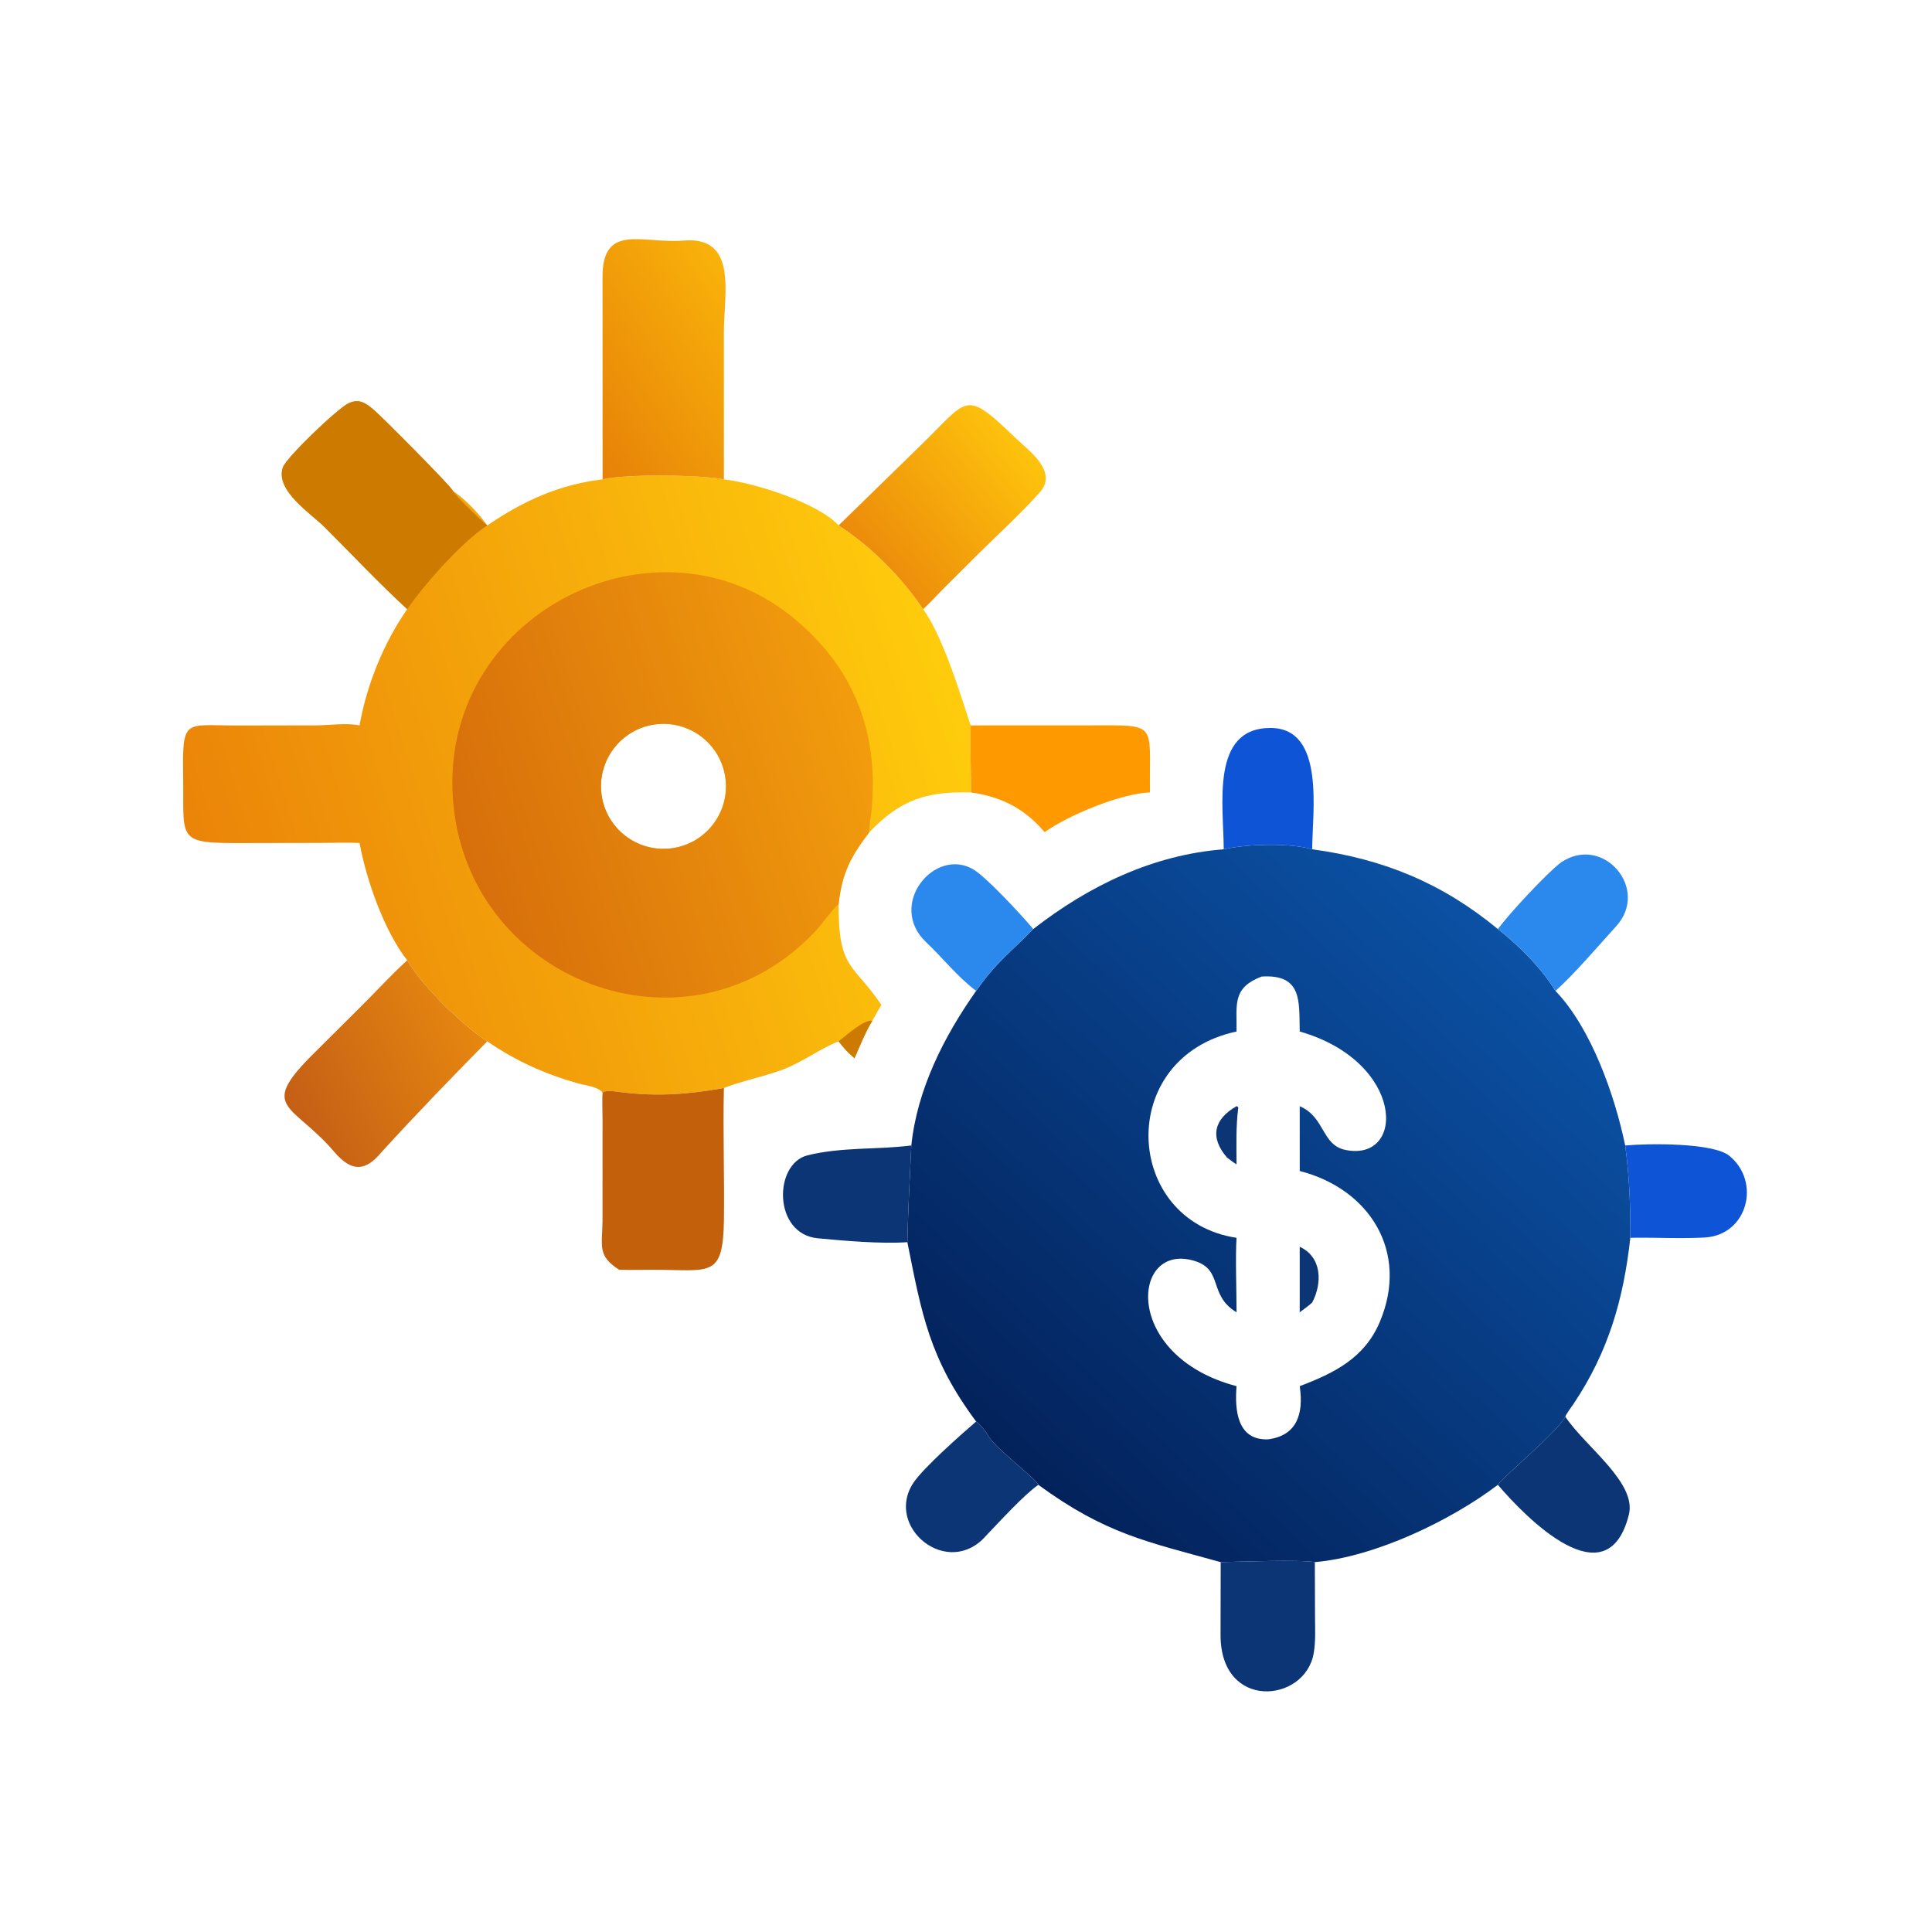 <svg xmlns="http://www.w3.org/2000/svg" width="1024" height="1024" viewBox="0 0 1024 1024"><linearGradient id="a" x1="271.294" x2="400.237" y1="389.365" y2="249.488" gradientUnits="userSpaceOnUse"><stop offset="0" stop-color="#03225b"/><stop offset="1" stop-color="#0b51a4"/></linearGradient><linearGradient id="b" x1="57.397" x2="254.027" y1="244.541" y2="182.334" gradientUnits="userSpaceOnUse"><stop offset="0" stop-color="#eb8409"/><stop offset="1" stop-color="#ffcc0c"/></linearGradient><linearGradient id="c" x1="122.869" x2="228.505" y1="224.914" y2="190.766" gradientUnits="userSpaceOnUse"><stop offset="0" stop-color="#d76f0b"/><stop offset="1" stop-color="#f29c0d"/></linearGradient><linearGradient id="d" x1="151.358" x2="199.008" y1="112.282" y2="81.397" gradientUnits="userSpaceOnUse"><stop offset="0" stop-color="#e78208"/><stop offset="1" stop-color="#f9b20a"/></linearGradient><linearGradient id="e" x1="231.168" x2="270.85" y1="149.155" y2="117.434" gradientUnits="userSpaceOnUse"><stop offset="0" stop-color="#ec8b0b"/><stop offset="1" stop-color="#fec30c"/></linearGradient><linearGradient id="f" x1="125.599" x2="77.368" y1="270.312" y2="293.82" gradientUnits="userSpaceOnUse"><stop offset="0" stop-color="#e6870f"/><stop offset="1" stop-color="#c55f16"/></linearGradient><path fill="url(#a)" d="M324.301 225.072c6.328-1.463 17.707-1.703 23.444 0 18.826 2.548 34.432 8.945 49.206 21.139 5.564 4.346 11.56 10.358 15.259 16.389 9.488 9.828 15.781 27.859 18.481 40.969 1.128 8.287 1.42 16.083 1.362 24.46-1.807 16.334-5.831 30.246-15.032 43.994-.345.516-2.218 3.053-2.18 3.43-2.5 4.446-17.065 16.37-17.89 18.043-12.466 9.457-32.549 19.107-48.504 20.485-3.941-.71-20.128-.095-24.951 0-19.535-5.424-30.468-7.433-48.33-20.485-.697-1.771-12.277-10.314-13.536-13.43-.269-.665-2.21-2.943-2.943-3.349-12.427-16.693-14.434-28.55-18.225-47.522.213-9.034.613-16.707 1.045-25.626 1.543-14.887 8.677-28.946 17.18-40.969 5.197-7.452 9.099-10.25 14.836-16.086l.295-.303c14.668-11.424 31.649-19.678 50.483-21.139m3.395 48.287c-32.207 6.904-30.003 50.155 0 54.67-.338 5.188.011 14.103 0 19.739l-.29-.18c-7.084-4.473-3.31-11.012-10.652-13.374-16.972-5.461-19.616 25.093 10.942 33.132-.501 6.144.072 14.423 8.364 14.093 7.828-1.026 9.35-6.97 8.419-13.811l-.04-.282c9.213-3.497 17.181-7.465 21.215-17.012 7.859-18.602-2.705-35.263-21.215-40.011v-17.166c6.802 2.922 5.732 10.319 12.189 11.602 16.006 3.18 15.676-23.417-12.189-31.4-.201-7.815.823-15.245-10.083-14.565-7.917 3.012-6.548 7.512-6.66 14.565" transform="scale(2)"/><path fill="#0c3575" d="M688.878 660.816c11.866 5.486 12.006 19.292 6.612 29.556-1.868 1.716-4.546 3.606-6.612 5.164zM655.392 586.314c.558.114.2-.008.926.652-1.304 10.236-.958 19.88-.926 30.17-1.854-1.12-3.292-2.262-5.008-3.566-9.378-10.79-6.946-20.472 5.008-27.256"/><path fill="url(#b)" d="M107.914 161.437c-7.452-6.863-14.492-14.329-21.64-21.509-3.886-3.902-13.396-9.873-11.313-16.055.877-2.604 14.465-15.607 17.402-16.998 2.82-1.335 4.59-.064 6.81 1.831 1.844 1.575 20.112 19.855 20.842 21.358 3.302 2.288 6.814 5.895 9.114 9.18 9.584-6.513 19.02-10.836 30.563-12.21 6.347-1.466 25.648-1.21 32.148 0 7.824.881 24.862 6.148 30.398 12.21 8.582 5.531 16.728 13.724 22.401 22.193 6.267 8.522 12.054 30.126 12.664 30.809-.414 1.013.16 14.832 0 17.746-11.753-.278-18.631 1.892-26.917 10.543-4.942 6.468-7.256 10.859-8.148 19.089-.053 17.449 3.786 15.519 11.334 26.669l-2.416 4.225c-2.014 3.486-3.103 6.255-4.694 9.942-1.965-1.736-2.612-2.41-4.224-4.492-4.855 1.9-9.643 5.561-14.778 7.482-5.122 1.916-11.029 3.058-15.62 4.876-9.245 1.692-17.872 2.31-27.208 1.116-1.145-.146-3.899-.605-4.816-.02l-.124.242c-.742-1.599-4.666-2.038-6.331-2.503-8.843-2.472-16.626-5.975-24.232-11.193-6.724-4.388-17.208-14.589-21.215-21.48-6.119-7.79-10.864-21.417-12.623-31.09-2.942-.157-7.291-.017-10.32-.014l-19.562.036c-18.954.079-16.618-.373-16.871-17.597-.228-15.461.335-13.615 13.717-13.549l21.52-.042c3.53-.036 8.275-.71 11.516.014 1.888-10.758 6.385-21.873 12.623-30.809m69.217 63.461c9.139-.72 15.954-8.728 15.204-17.864-.751-9.136-8.782-15.924-17.916-15.142-9.09.778-15.838 8.762-15.091 17.854.747 9.093 8.708 15.868 17.803 15.152" transform="scale(2)"/><path fill="url(#c)" d="M222.238 239.624c-1.157.788-4.589 5.455-5.703 6.669-33.715 36.732-93.861 13.798-96.567-35.606-2.725-49.733 57.088-77.826 92.897-44.677 14.44 13.053 20.015 29.857 18.078 48.995-.171 1.702-.674 3.898-.557 5.53-4.942 6.468-7.256 10.859-8.148 19.089m-45.107-14.726c9.139-.72 15.954-8.728 15.204-17.864-.751-9.136-8.782-15.924-17.916-15.142-9.09.778-15.838 8.762-15.091 17.854.747 9.093 8.708 15.868 17.803 15.152" transform="scale(2)"/><path fill="#cc7a00" d="M215.828 322.874c-14.904-13.726-28.984-28.658-43.282-43.018-7.771-7.804-26.79-19.746-22.624-32.11 1.754-5.208 28.93-31.214 34.804-33.996 5.641-2.67 9.181-.128 13.62 3.662 3.688 3.15 40.224 39.71 41.684 42.716.854 2.21 15.562 16.3 18.228 18.36-13.38 8.628-33.334 31.194-42.43 44.386M444.476 551.936c3.732-2.888 13.556-11.804 17.836-10.9-4.028 6.972-6.206 12.51-9.388 19.884-3.93-3.472-5.224-4.82-8.448-8.984"/><path fill="url(#d)" d="m159.692 127.034-.017-53.48c-.102-14.635 10.67-8.896 21.511-9.803 14.399-1.205 10.655 14.157 10.648 24.241l.006 39.042c-6.5-1.21-25.801-1.466-32.148 0" transform="scale(2)"/><path fill="url(#e)" d="m222.238 139.244 21.633-21.113c12.996-12.602 11.597-15.185 25.333-1.992 3.275 3.144 10.995 8.566 6.632 14.015-4.91 5.597-10.782 10.926-16.161 16.228l-9.683 9.642c-1.508 1.53-3.846 4.077-5.353 5.413-5.673-8.469-13.819-16.662-22.401-22.193" transform="scale(2)"/><path fill="#c2600b" d="m319.384 579.328.248-.484c1.834-1.17 7.342-.252 9.632.04 18.672 2.388 35.926 1.152 54.416-2.232-.538 22.86.32 46.822.016 69.884-.392 29.64-6.706 26.862-32.648 26.502-6.57-.148-15.894.19-22.882-.044-11.682-7.382-8.97-12.77-8.83-25.408l.024-53.842c-.006-3.106-.28-11.76.024-14.416"/><path fill="url(#f)" d="M107.914 254.488c4.007 6.891 14.491 17.092 21.215 21.48-9.495 9.646-18.897 19.345-28.013 29.357-4.128 4.961-7.713 5.462-12.342.153-10.97-12.931-20.146-11.572-6.599-25.332l13.139-13.084c4.139-4.055 8.395-8.794 12.6-12.574" transform="scale(2)"/><path fill="#f90" d="m514.606 384.492 60.322-.014c39.976-.018 34.01-2.586 34.586 35.506-15.492.588-43.228 12.038-55.828 21.086-10.642-12.534-22.86-18.75-39.08-21.086.32-5.828-.828-33.466 0-35.492"/><g fill="#0c3575"><path d="M646.992 827.962c9.646-.19 42.02-1.42 49.902 0l.092 29.096c.018 6.408.406 12.71-.694 19.166-4.504 26.45-49.538 30.662-49.376-9.802.052-12.814.05-25.646.076-38.46M480.924 658.39c-14.208.956-33.548-.752-47.5-2.074-23.726-2.25-23.438-39.476-5.434-43.966 17.74-4.426 36.842-2.982 55.024-5.212-.864 17.838-1.664 33.184-2.09 51.252M793.902 786.992c1.65-3.346 30.78-27.194 35.78-36.086 10.596 15.934 37.958 34.846 33.64 51.974-11.498 45.622-54.592 1.518-69.42-15.888M517.374 753.434c1.466.812 5.348 5.368 5.886 6.698 2.518 6.232 25.678 23.318 27.072 26.86-7.816 5.496-20.4 19.372-27.588 26.852-20.244 23.39-54.128-4.442-38.67-27.85 5.31-8.042 25.506-25.842 33.3-32.56"/></g><path fill="#0d55d6" d="M861.382 607.138c12.396-1.17 46.656-1.524 55.218 5.476 16.836 13.76 9.72 41.856-12.91 43.29-12.962.714-26.442-.084-39.584.154.116-16.754-.468-32.346-2.724-48.92"/><path fill="#2b89ee" d="M793.902 492.422c5.8-7.914 25.72-29.494 33.506-35.348 22.298-15.09 47.368 14.18 29.062 34.008-8.73 9.586-22.526 25.752-32.05 34.118-7.398-12.062-19.39-24.086-30.518-32.778"/><path fill="#0d55d6" d="M648.602 450.144c-.058-23.38-7.176-64.41 24.884-64.308 29.008.092 22.066 44.536 22.004 64.308-11.474-3.406-34.232-2.926-46.888 0"/><path fill="#2b89ee" d="M517.374 525.2c-10.096-7.618-17.764-17.578-26.418-25.722-21.108-19.866 4.54-50.97 25.102-38.568 6.936 4.184 25.96 24.694 31.578 31.512l-.59.606c-11.474 11.672-19.278 17.268-29.672 32.172"/></svg>